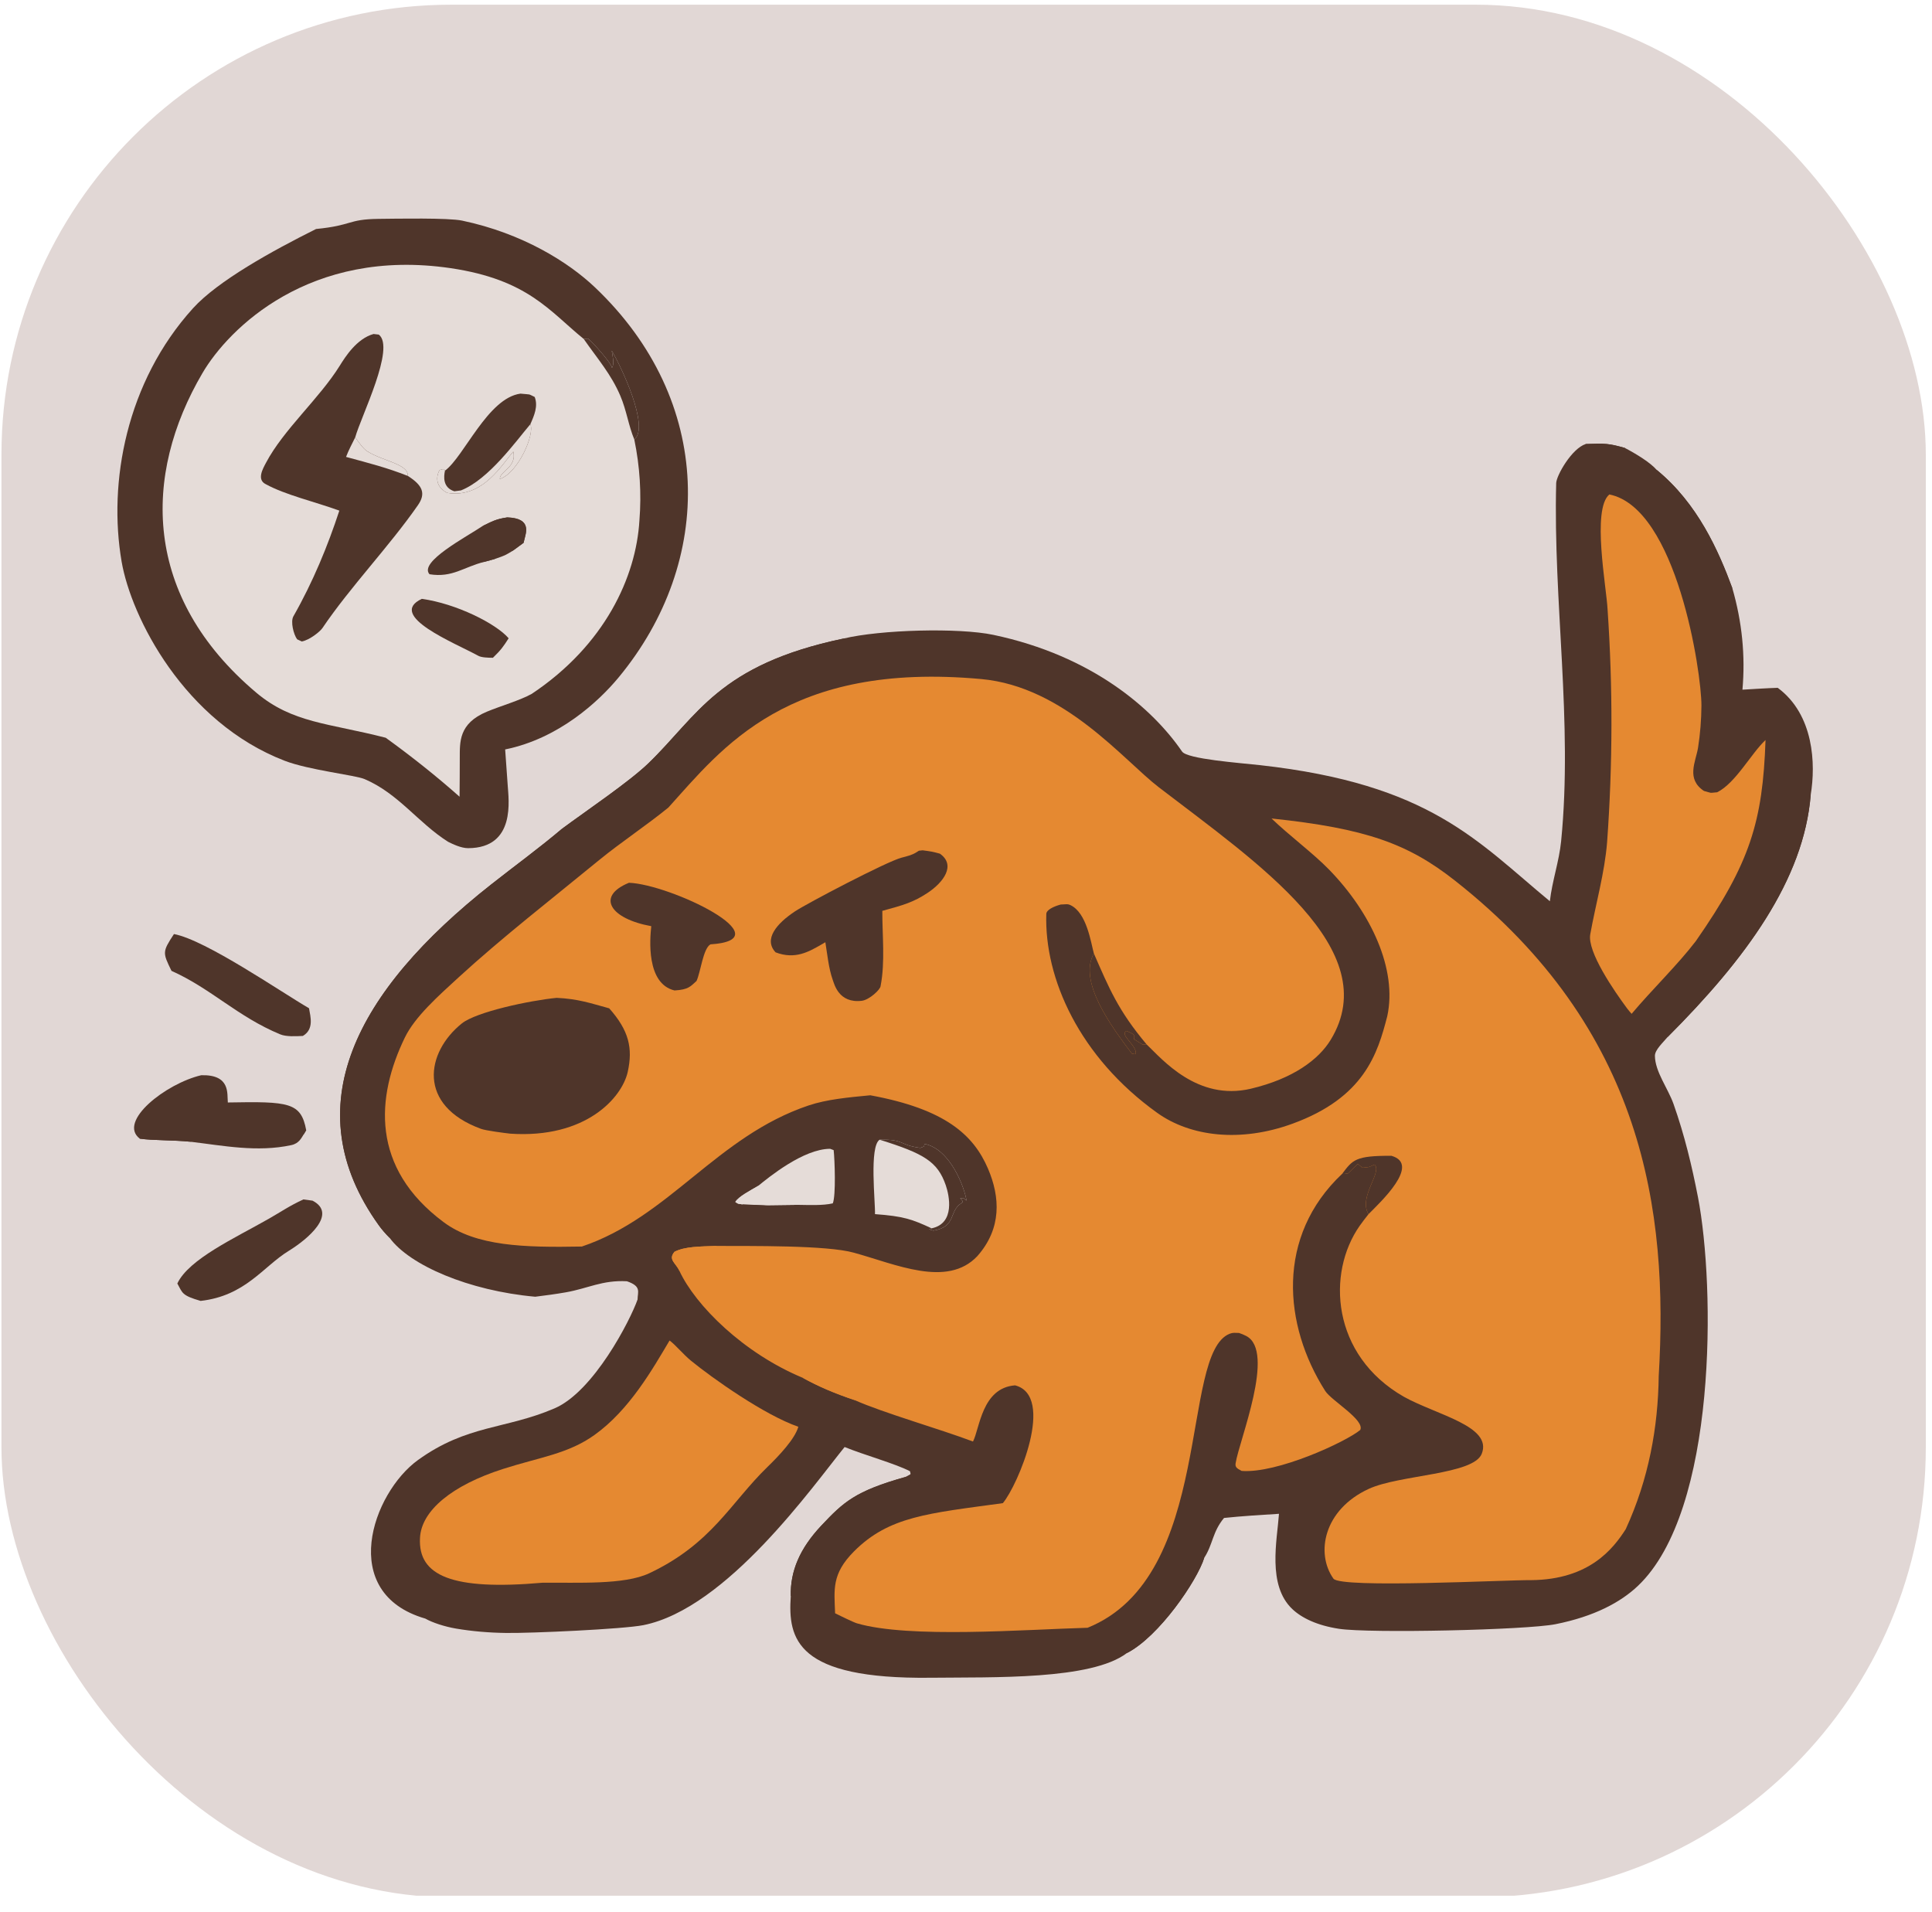 <svg xmlns="http://www.w3.org/2000/svg" fill="none" viewBox="0 0 98 97" height="97" width="98">
<g clip-path="url(#clip0_3784_1936)">
<rect fill="#E1D7D5" rx="22.825" height="96" width="97.612" y="0.238" x="0.074"></rect>
<path fill="#4F352A" d="M80.436 22.522C81.415 22.484 81.613 22.491 82.424 22.722C83.022 23.038 83.708 23.458 84.04 23.839C86.119 25.546 87.17 27.935 87.872 29.834C88.366 31.541 88.538 33.263 88.385 34.982C88.955 34.95 89.61 34.905 90.175 34.888C92.016 36.249 92.105 38.763 91.849 40.305C91.502 44.634 88.538 48.651 84.589 52.6C84.353 52.884 83.942 53.252 83.945 53.554C83.953 54.361 84.607 55.2 84.89 55.999C85.443 57.562 85.826 59.154 86.13 60.729C87.001 65.248 87.119 76.615 83.08 80.442C82.209 81.268 80.871 81.99 78.905 82.382C77.417 82.679 69.468 82.853 67.917 82.616C66.807 82.446 66.03 82.067 65.555 81.618C64.271 80.407 64.781 78.124 64.876 76.783C63.925 76.844 63.025 76.896 62.089 76.994C61.499 77.698 61.526 78.339 61.085 79.014C60.732 80.16 58.794 83.014 57.162 83.846C55.358 85.22 50.396 85.063 47.183 85.099C40.402 85.174 39.959 83.151 40.112 80.954C40.081 79.697 40.567 78.543 41.665 77.378C42.785 76.19 43.375 75.631 45.926 74.916C46.246 74.731 46.197 74.828 46.159 74.626C45.45 74.25 43.828 73.799 42.843 73.396C41.247 75.356 36.879 81.581 32.635 82.431C31.628 82.632 26.938 82.846 25.672 82.827C24.801 82.817 23.941 82.742 23.131 82.605C22.561 82.508 21.933 82.304 21.575 82.099C17.108 80.805 18.884 75.731 21.203 74.055C23.696 72.256 25.642 72.504 28.127 71.436C30.111 70.587 31.968 66.975 32.34 65.914C32.345 65.519 32.55 65.245 31.799 64.988C30.543 64.922 29.831 65.352 28.698 65.55C28.161 65.644 27.702 65.703 27.149 65.773C23.769 65.47 20.775 64.171 19.764 62.787C19.556 62.58 19.367 62.362 19.215 62.15C14.913 56.156 18.066 50.257 24.91 44.865C26.111 43.918 27.363 43.007 28.503 42.04C29.766 41.107 31.93 39.645 32.889 38.718C35.413 36.278 36.443 33.722 42.776 32.391C44.666 31.935 48.633 31.831 50.391 32.202C55.404 33.262 58.469 35.944 59.96 38.12C60.222 38.502 62.866 38.694 63.914 38.81C72.544 39.771 74.925 42.662 78.616 45.713C78.731 44.693 79.087 43.686 79.188 42.663C79.787 36.606 78.78 30.547 78.937 24.505C78.947 24.124 79.724 22.748 80.436 22.522Z"></path>
<path fill="#4F352A" d="M28.503 42.04L29 42.214C28.919 42.402 28.741 42.465 28.81 42.649C27.512 43.552 26.579 44.613 25.331 45.455C23.397 46.758 22.428 48.222 21.041 49.641C18.039 51.639 19.385 52.766 18.195 54.696C18.067 54.329 18.242 54.325 17.967 53.895C17.848 54.405 17.999 54.998 17.969 55.518C17.95 55.851 17.798 56.139 17.76 56.467C17.594 57.922 17.957 59.125 18.638 60.551C18.92 61.142 19.468 62.044 19.947 62.65C19.886 62.695 19.825 62.741 19.764 62.787C19.556 62.58 19.367 62.362 19.215 62.15C14.913 56.156 18.066 50.257 24.91 44.865C26.111 43.918 27.363 43.007 28.503 42.04Z"></path>
<path fill="#4F352A" d="M42.776 32.391L43.128 32.466C43.256 32.825 42.182 33.117 41.621 33.379C39.827 34.218 37.838 34.905 36.475 35.906C35.315 36.758 35.031 37.753 34.231 38.668C33.389 39.524 31.279 40.715 30.155 41.545C29.687 41.891 29.233 42.42 28.81 42.649C28.741 42.465 28.919 42.402 29 42.214L28.503 42.04C29.766 41.107 31.93 39.645 32.889 38.718C35.413 36.278 36.443 33.722 42.776 32.391Z"></path>
<path fill="#4F352A" d="M84.589 52.6C84.124 51.873 86.774 48.909 87.68 48.109C88.657 47.248 90.384 42.193 90.822 41.939L91.156 41.993C91.527 41.28 90.706 40.976 91.849 40.305C91.502 44.634 88.538 48.651 84.589 52.6Z"></path>
<path fill="#4F352A" d="M45.926 74.916C46.73 75.433 43.492 76.59 42.584 77.195C41.551 77.883 40.955 80.707 40.112 80.954C40.081 79.697 40.567 78.543 41.665 77.378C42.785 76.19 43.375 75.631 45.926 74.916Z"></path>
<path fill="#4F352A" d="M84.04 23.839C86.119 25.546 87.17 27.935 87.872 29.834C87.577 29.998 87.655 30.025 87.346 30.052C87.225 29.934 87.176 29.905 87.185 29.77C87.303 27.935 83.71 26.008 83.945 24.162L83.901 24.401C84.067 24.069 84.127 24.219 83.737 23.932L84.04 23.839Z"></path>
<path fill="#4F352A" d="M57.162 83.846L57.042 83.778C57.109 83.532 58.171 82.822 58.442 82.393L58.329 82.374C57.892 82.661 57.605 83.038 57.315 83.363L56.993 83.294C58.371 82.281 58.897 80.723 60.311 79.67C60.642 79.424 60.623 79.412 60.793 79.119L60.842 79.031L61.085 79.014C60.732 80.16 58.794 83.014 57.162 83.846Z"></path>
<path fill="#4F352A" d="M80.436 22.522C81.415 22.484 81.613 22.491 82.424 22.722C82.457 22.892 82.486 22.888 82.306 23.037C81.576 23.164 81.249 23.139 80.502 23.075L80.334 23.06C80.184 23.204 80.281 23.14 80.051 23.254C79.991 23.037 80.372 22.792 80.436 22.522Z"></path>
<path fill="#E58931" d="M29.515 63.227C26.575 63.282 24.145 63.213 22.504 61.991C18.795 59.229 19.07 55.649 20.537 52.624C21.048 51.573 22.212 50.536 23.269 49.568C25.475 47.548 28.003 45.584 30.413 43.607C31.504 42.717 32.812 41.852 33.904 40.96C36.639 37.934 39.941 33.545 49.775 34.443C54 34.829 56.988 38.558 58.781 39.933C63.789 43.774 70.289 48.161 67.497 52.745C66.894 53.734 65.603 54.714 63.44 55.224C60.73 55.855 58.951 53.727 58.16 52.972L57.959 52.984L57.521 52.709C57.57 52.479 57.522 52.457 57.143 52.291C56.753 52.487 57.717 53.05 57.605 53.471L57.419 53.448C56.348 52.034 54.684 49.77 55.487 48.364C55.337 47.821 55.13 46.308 54.303 45.912C54.149 45.838 54.081 45.87 53.801 45.88C53.427 45.984 53.079 46.153 53.073 46.359C52.97 49.632 54.751 53.617 58.699 56.446C60.393 57.659 62.933 57.956 65.56 56.997C69.202 55.669 69.878 53.451 70.369 51.541C70.883 49.175 69.556 46.304 67.415 44.106C66.597 43.267 65.373 42.361 64.498 41.515C69.302 42.022 71.426 42.793 73.822 44.682C83.368 52.207 84.64 61.407 84.138 69.793C84.105 72.388 83.635 75.016 82.465 77.562C81.835 78.547 80.626 80.12 77.673 80.148C76.448 80.131 67.998 80.58 67.637 80.071C66.725 78.782 67.143 76.572 69.431 75.518C70.995 74.798 74.738 74.804 75.16 73.741C75.718 72.335 72.88 71.775 71.206 70.844C67.53 68.738 67.287 64.57 68.97 62.175C69.111 61.978 69.26 61.781 69.417 61.586C68.89 60.705 70.133 59.462 69.724 59.071C69.348 59.225 69.56 59.182 69.108 59.23L68.875 59.035L68.38 59.515C68.138 59.549 68.239 59.552 68.081 59.537C64.706 62.717 65.098 67.219 67.222 70.553C67.535 71.044 69.242 72.023 68.998 72.531C68.249 73.147 64.779 74.747 62.981 74.608C62.71 74.468 62.648 74.4 62.677 74.216C62.856 73.063 64.715 68.545 63.218 67.766C63.057 67.683 63.022 67.674 62.847 67.61C62.636 67.607 62.547 67.584 62.377 67.65C59.828 68.644 61.623 79.957 55.168 82.564C52.028 82.65 46.115 83.118 43.466 82.338C43.285 82.285 42.546 81.921 42.361 81.83C42.316 80.626 42.178 79.837 43.317 78.692C45.097 76.905 47.08 76.764 50.869 76.243C51.627 75.346 53.556 70.804 51.49 70.268C49.803 70.394 49.698 72.456 49.355 73.117C47.619 72.463 44.826 71.672 43.341 71.012C42.358 70.686 41.479 70.309 40.724 69.888C37.711 68.638 35.276 66.214 34.462 64.459C34.281 64.057 33.872 63.893 34.216 63.491C34.752 63.221 35.497 63.229 36.306 63.196C38.03 63.205 41.942 63.152 43.311 63.539C45.422 64.116 48.041 65.337 49.573 63.716C50.815 62.313 50.739 60.726 50.113 59.27C49.384 57.576 47.962 56.256 44.145 55.555C43.027 55.661 41.934 55.763 41.016 56.071C36.355 57.638 33.949 61.733 29.515 63.227Z"></path>
<path fill="#4F352A" d="M68.081 59.537C68.617 58.83 68.748 58.615 70.581 58.625C72.094 59.057 69.999 60.994 69.417 61.586C68.89 60.705 70.133 59.462 69.724 59.071C69.348 59.225 69.56 59.182 69.108 59.23L68.875 59.035L68.38 59.515C68.138 59.549 68.239 59.552 68.081 59.537Z"></path>
<path fill="#4F352A" d="M55.487 48.364C56.268 50.148 56.717 51.25 58.16 52.972L57.959 52.984L57.521 52.709C57.57 52.479 57.522 52.457 57.143 52.291C56.753 52.487 57.717 53.05 57.605 53.471L57.419 53.448C56.348 52.034 54.684 49.77 55.487 48.364Z"></path>
<path fill="#E58931" d="M34.462 64.459C34.281 64.057 33.872 63.893 34.216 63.491C34.752 63.221 35.497 63.229 36.306 63.196L37.363 63.709C36.559 63.896 35.775 63.742 35.123 64.191C35.004 64.272 34.692 64.326 34.462 64.459Z"></path>
<path fill="#E58931" d="M40.724 69.888C41.966 70.05 42.504 70.332 43.243 70.77L43.297 70.716L43.543 70.843C43.465 70.918 43.45 70.944 43.341 71.012C42.358 70.686 41.479 70.309 40.724 69.888Z"></path>
<path fill="#4F352A" d="M28.235 50.613C29.345 50.666 29.956 50.888 30.901 51.144C31.902 52.267 32.108 53.165 31.842 54.367C31.552 55.675 29.721 57.76 25.884 57.502C25.552 57.465 24.637 57.345 24.403 57.259C21.149 56.071 21.6 53.377 23.425 51.912C24.157 51.325 26.841 50.752 28.235 50.613Z"></path>
<path fill="#4F352A" d="M46.611 43.15L46.805 43.13C47.264 43.193 47.274 43.19 47.676 43.3C48.506 43.884 47.855 44.757 47.053 45.288C46.33 45.766 45.834 45.906 44.755 46.201C44.751 47.418 44.906 48.807 44.667 50.016C44.663 50.186 44.098 50.718 43.711 50.763C42.538 50.901 42.319 49.908 42.239 49.698C42.035 49.131 41.961 48.377 41.866 47.792C41.787 47.838 41.707 47.885 41.627 47.931C41.044 48.261 40.336 48.687 39.342 48.305C39.026 47.969 39.048 47.6 39.249 47.252C39.459 46.887 39.845 46.548 40.317 46.232C40.921 45.828 44.977 43.7 45.725 43.505C46.021 43.427 46.249 43.372 46.454 43.249C46.509 43.217 46.559 43.183 46.611 43.15Z"></path>
<path fill="#4F352A" d="M31.904 44.776C34.012 44.855 39.822 47.654 36.036 47.9C35.661 48.119 35.543 49.299 35.331 49.757C35.033 50.022 34.937 50.197 34.216 50.238C32.769 49.893 32.965 47.616 33.036 46.978C30.959 46.603 30.213 45.468 31.904 44.776Z"></path>
<path fill="#E58931" d="M69.87 58.32C70.392 58.269 70.53 58.306 70.878 58.453L70.774 58.476C70.246 58.491 69.984 58.522 69.486 58.468L69.87 58.32Z"></path>
<path fill="#E58931" d="M81.634 25.08C85.05 25.766 86.308 34.087 86.305 35.792C86.3 36.508 86.243 37.224 86.131 37.939C86.009 38.65 85.518 39.514 86.435 40.12C86.876 40.235 86.657 40.224 87.102 40.186C88.038 39.722 88.829 38.212 89.556 37.535C89.412 41.674 88.781 43.768 86.021 47.734C85.093 48.947 83.798 50.193 82.763 51.424C82.682 51.333 82.606 51.242 82.535 51.15C81.864 50.247 80.508 48.274 80.665 47.392C80.942 45.842 81.398 44.271 81.52 42.71C81.805 38.78 81.813 34.847 81.544 30.916C81.491 29.794 80.732 25.828 81.634 25.08Z"></path>
<path fill="#E58931" d="M33.964 67.993C34.278 68.229 34.66 68.698 35.046 69.015C36.12 69.894 38.769 71.772 40.495 72.369C40.323 72.983 39.528 73.826 38.925 74.411C37.062 76.219 36.101 78.309 32.929 79.801C31.66 80.398 29.307 80.261 27.512 80.28C22.932 80.681 21.203 79.93 21.304 78.013C21.364 76.63 22.922 75.336 25.527 74.505C27.376 73.912 28.813 73.745 30.156 72.784C31.941 71.508 33.116 69.417 33.964 67.993Z"></path>
<path fill="#E5DCD8" d="M44.619 57.809C45.895 57.779 45.583 58.077 46.684 58.223C46.941 58.123 46.848 58.183 46.896 58.02C48.232 58.288 48.939 60.291 49.026 60.897L48.869 60.769L48.704 60.778C48.781 60.878 48.906 60.944 48.772 61.025C48.118 61.42 48.531 62.228 47.343 62.42L47.128 62.353L47.255 62.303C46.261 61.84 45.829 61.689 44.383 61.583C44.406 60.976 44.084 58.15 44.619 57.809Z"></path>
<path fill="#4F352A" d="M44.619 57.809C45.895 57.779 45.583 58.077 46.684 58.223C46.941 58.123 46.848 58.183 46.896 58.02C48.232 58.288 48.939 60.291 49.026 60.897L48.869 60.769L48.704 60.778C48.781 60.878 48.906 60.944 48.772 61.025C48.118 61.42 48.531 62.228 47.343 62.42L47.128 62.353L47.255 62.303C48.466 62.053 48.147 60.621 47.975 60.121C47.562 58.917 46.862 58.508 44.619 57.809Z"></path>
<path fill="#E5DCD8" d="M38.456 60.152C39.013 59.7 40.758 58.273 42.109 58.27L42.287 58.337C42.342 58.821 42.407 60.638 42.243 61.037C41.732 61.155 41.045 61.119 40.439 61.112L38.766 61.134L37.667 61.089C37.361 61.039 37.485 61.08 37.298 60.965C37.482 60.68 38.037 60.401 38.456 60.152Z"></path>
<path fill="#E5DCD8" d="M38.456 60.152L38.943 60.202C39.157 60.369 39.104 60.429 39.092 60.621C39.667 60.957 40.631 60.911 41.568 60.942C41.452 60.982 41.545 60.955 41.231 60.965L41.093 61.071C40.792 61.073 40.736 61.074 40.439 61.112L38.766 61.134L37.667 61.089C37.361 61.039 37.485 61.08 37.298 60.965C37.482 60.68 38.037 60.401 38.456 60.152Z"></path>
<path fill="#4F352A" d="M37.667 61.089L38.766 61.134C39.128 61.202 41.842 61.198 42.425 61.203L42.332 61.297C41.448 61.487 37.331 61.831 37.667 61.089Z"></path>
<path fill="#4F352A" d="M19.175 11.102C20.141 11.092 22.74 11.042 23.441 11.19C26.52 11.837 28.844 13.31 30.167 14.564C36.251 20.327 36.259 28.478 31.368 34.374C30.376 35.57 28.351 37.46 25.624 38.013L25.754 39.844C25.792 40.518 26.189 43.015 23.744 43.021C23.388 43.021 22.959 42.812 22.73 42.698C21.213 41.739 20.214 40.251 18.493 39.517C18.02 39.315 15.665 39.061 14.435 38.586C9.352 36.625 6.655 31.32 6.168 28.481C5.48 24.468 6.402 19.375 9.79 15.636C11.047 14.248 13.817 12.72 16.033 11.615C17.897 11.433 17.621 11.124 19.175 11.102Z"></path>
<path fill="#E5DCD8" d="M19.565 37.42C16.66 36.673 14.834 36.683 12.992 35.127C7.234 30.263 7.222 24.115 10.273 18.918C11.592 16.671 15.706 12.549 22.861 13.602C26.78 14.183 27.87 15.781 29.607 17.191L29.837 17.177C30.094 17.391 31.028 18.438 31.042 18.656C31.182 18.46 31.063 18.012 31.03 17.786C31.497 18.567 32.968 21.65 32.175 22.293C32.457 23.66 32.544 25.033 32.434 26.404C32.265 29.251 30.69 32.717 26.971 35.195C26.354 35.536 25.411 35.801 24.699 36.097C23.252 36.698 23.328 37.655 23.322 38.444C23.316 39.11 23.324 39.755 23.311 40.411C22.162 39.392 20.913 38.394 19.565 37.42Z"></path>
<path fill="#4F352A" d="M29.607 17.191L29.837 17.177C30.094 17.391 31.028 18.438 31.042 18.656C31.182 18.46 31.063 18.012 31.03 17.786C31.497 18.567 32.968 21.65 32.175 22.293C31.881 21.592 31.786 20.827 31.465 20.074C30.995 18.975 30.333 18.23 29.607 17.191Z"></path>
<path fill="#4F352A" d="M17.213 25.9C15.944 25.439 14.481 25.107 13.483 24.56C13.011 24.332 13.333 23.776 13.489 23.48C14.378 21.79 16.199 20.217 17.239 18.542C17.509 18.108 18.093 17.178 18.948 16.941L19.213 16.971C20.072 17.631 18.311 21.122 18.018 22.183C18.145 22.36 18.403 22.747 18.631 22.892C19.423 23.394 20.72 23.529 20.687 24.14C21.466 24.632 21.6 25.048 21.197 25.627C19.74 27.722 17.776 29.756 16.352 31.861C16.234 32.035 15.708 32.463 15.308 32.537L15.072 32.427C14.888 32.174 14.73 31.53 14.882 31.262C15.878 29.512 16.627 27.688 17.213 25.9Z"></path>
<path fill="#E5DCD8" d="M18.018 22.183C18.145 22.36 18.403 22.747 18.631 22.892C19.423 23.394 20.72 23.529 20.687 24.14C19.617 23.719 18.772 23.507 17.553 23.176C17.678 22.845 17.856 22.511 18.018 22.183Z"></path>
<path fill="#4F352A" d="M22.572 23.873C23.543 23.159 24.741 20.192 26.399 19.966C26.977 20.024 26.754 19.962 27.122 20.135C27.302 20.596 27.103 21.066 26.901 21.518C27.135 22.024 26.285 23.982 25.355 24.296C25.331 23.908 26.224 23.708 26.038 22.907C25.533 23.442 24.525 25.31 22.685 25C22.103 24.698 22.098 24.203 22.299 23.84L22.492 23.791L22.572 23.873Z"></path>
<path fill="#E5DCD8" d="M26.901 21.518C27.135 22.024 26.285 23.982 25.355 24.296C25.331 23.908 26.224 23.708 26.038 22.907C25.533 23.442 24.525 25.31 22.685 25C22.103 24.698 22.098 24.203 22.299 23.84L22.492 23.791L22.572 23.873C22.506 24.17 22.451 24.73 23.047 24.919L23.381 24.875C24.794 24.318 26.169 22.38 26.901 21.518Z"></path>
<path fill="#4F352A" d="M21.396 30.375C23.145 30.617 25.164 31.631 25.801 32.375C25.535 32.793 25.412 32.968 25.003 33.364C24.763 33.362 24.427 33.354 24.265 33.265C23.108 32.628 19.586 31.229 21.396 30.375Z"></path>
<path fill="#4F352A" d="M24.49 26.674C24.937 26.465 25.125 26.332 25.729 26.244C27.007 26.289 26.672 27.037 26.582 27.432L26.559 27.533L26.016 27.931C25.624 28.17 25.635 28.169 25.104 28.351L24.575 28.497C23.518 28.756 22.955 29.315 21.787 29.127C21.224 28.506 23.668 27.229 24.49 26.674Z"></path>
<path fill="#4F352A" d="M24.49 26.674C24.937 26.465 25.125 26.332 25.729 26.244C27.007 26.289 26.672 27.037 26.582 27.432L26.559 27.533L26.128 27.48C25.697 27.336 25.654 27.214 25.465 26.995L25.369 26.786C25.027 26.652 25.067 26.695 24.49 26.674Z"></path>
<path fill="#4F352A" d="M26.016 27.931C25.07 27.7 24.752 27.386 25.465 26.995C25.654 27.214 25.697 27.336 26.128 27.48L26.559 27.533L26.016 27.931Z"></path>
<path fill="#4F352A" d="M24.575 28.497C24.192 28.294 24.198 28.299 23.976 28.057L24.055 27.999C24.56 28.039 24.751 28.18 25.104 28.351L24.575 28.497Z"></path>
<path fill="#4F352A" d="M7.09 57.755C5.953 56.885 8.411 54.958 10.21 54.537C11.699 54.501 11.513 55.468 11.557 55.92C14.65 55.864 15.271 55.908 15.532 57.327L15.406 57.536C15.292 57.71 15.175 57.996 14.781 58.082C13.045 58.459 11.3 58.106 9.658 57.911C8.782 57.822 7.754 57.852 7.09 57.755Z"></path>
<path fill="#4F352A" d="M15.406 57.536C14.899 57.706 15.066 57.702 14.527 57.717L14.286 57.603C14.095 57.245 14.261 56.832 14.345 56.458C14.733 56.749 15.128 57.039 15.532 57.327L15.406 57.536Z"></path>
<path fill="#4F352A" d="M7.09 57.755L7.151 56.95C7.303 57.102 7.302 57.24 7.336 57.405L7.457 57.221C7.871 57.493 9.247 57.701 10.025 57.843L9.658 57.911C8.782 57.822 7.754 57.852 7.09 57.755Z"></path>
<path fill="#4F352A" d="M15.391 60.837L15.853 60.9C17.14 61.566 15.61 62.856 14.634 63.454C13.348 64.244 12.45 65.728 10.176 65.985C9.212 65.706 9.264 65.585 8.995 65.102C9.58 63.861 11.915 62.8 13.654 61.807C14.262 61.46 14.694 61.155 15.391 60.837Z"></path>
<path fill="#4F352A" d="M8.824 47.377C10.442 47.681 14.251 50.315 15.675 51.14C15.751 51.578 15.935 52.21 15.362 52.545C14.989 52.564 14.512 52.588 14.216 52.465C12.051 51.57 10.724 50.151 8.699 49.244C8.249 48.317 8.228 48.286 8.824 47.377Z"></path>
</g>
<defs>
<clipPath id="clip0_3784_1936">
<rect fill="white" height="96.155" width="97.824"></rect>
</clipPath>
</defs>
</svg>
